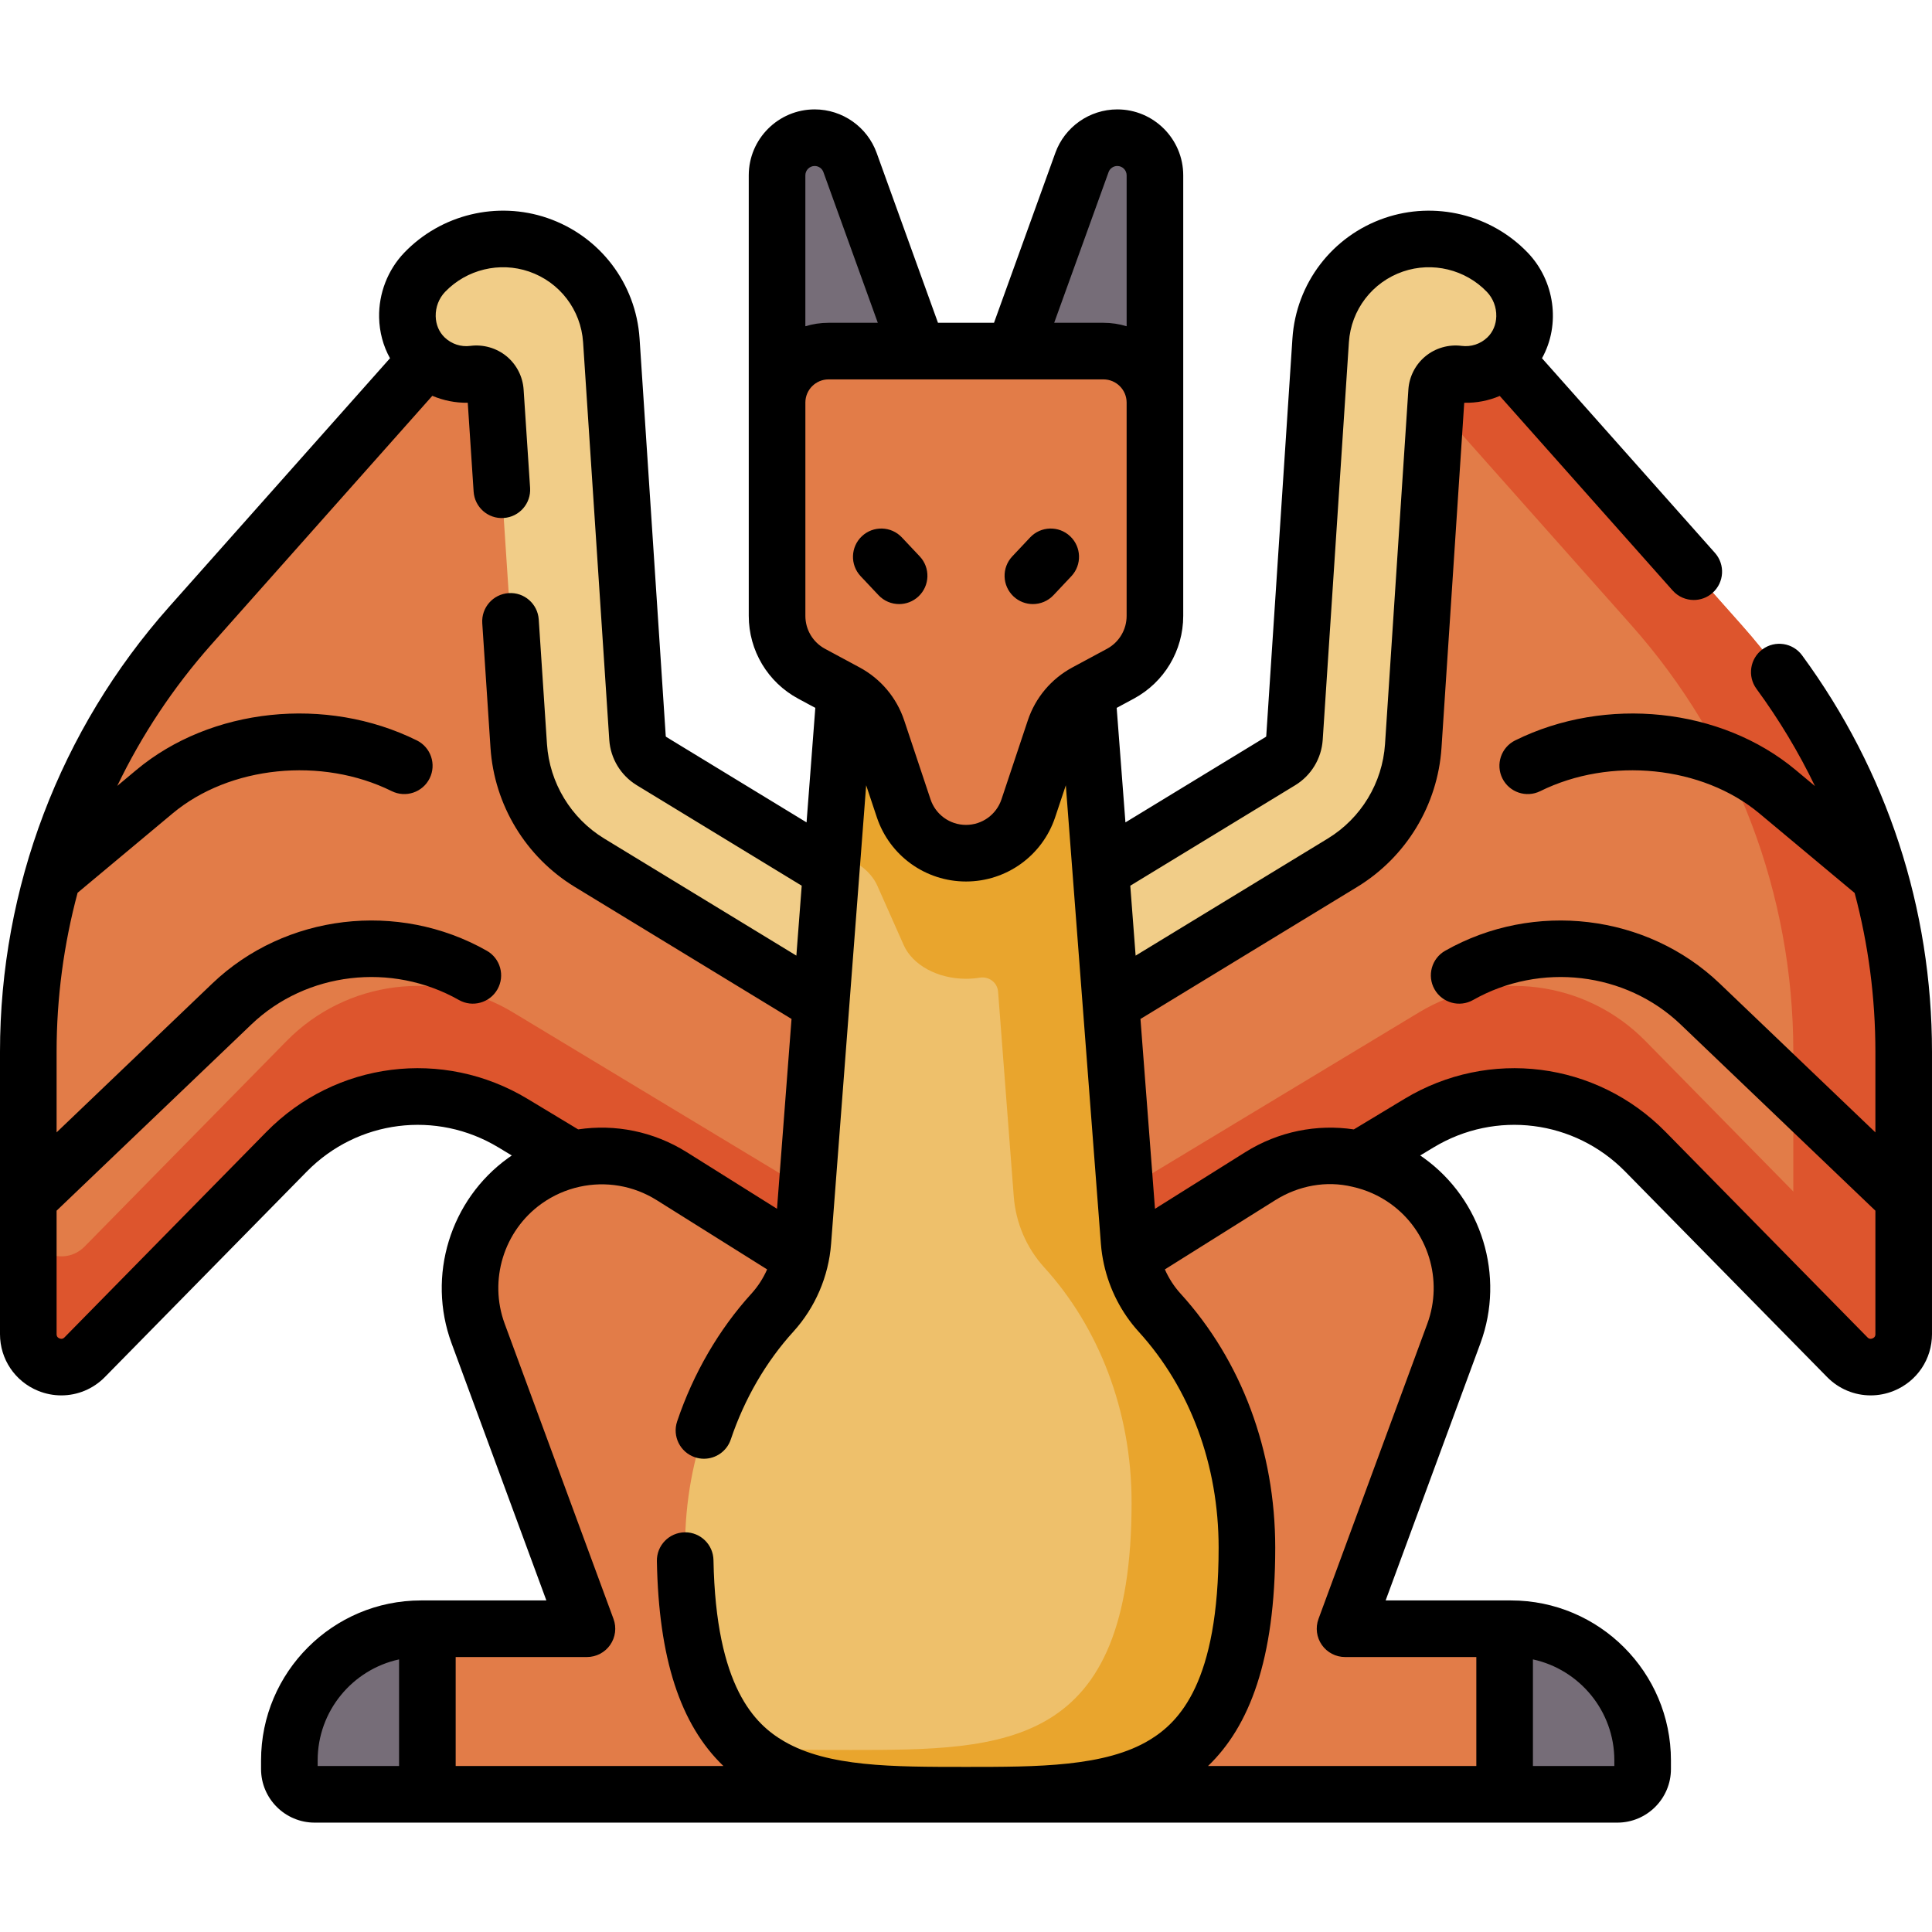 <svg id="Capa_1" enable-background="new 0 0 512 512" height="512" viewBox="0 0 512 512" width="512" xmlns="http://www.w3.org/2000/svg"><g><path d="m296.103 36.372c5.504 0 9.966 4.462 9.966 9.966v72.727h-46.819l27.479-76.111c1.426-3.95 5.174-6.582 9.374-6.582z" fill="#766d78"/><path d="m215.897 36.372c-5.504 0-9.966 4.462-9.966 9.966v72.727h46.818l-27.479-76.111c-1.425-3.95-5.173-6.582-9.373-6.582z" fill="#766d78"/><path d="m365.735 91.118-6.946 105.392c-.503 7.633-4.689 14.543-11.222 18.524l-68.843 41.949.97 98.676 96.364-58.139c19.34-11.668 44.161-8.532 59.991 7.58l53.5 54.452c5.475 5.572 14.951 1.696 14.951-6.116v-74.788c0-41.648-15.278-81.849-42.939-112.984l-73.137-82.323c-7.663-8.628-21.93-3.737-22.689 7.777z" fill="#e27c48"/><path d="m461.561 165.662-73.137-82.323c-7.585-8.538-21.63-3.83-22.653 7.431l66.535 74.893c27.661 31.136 42.939 71.337 42.939 112.984v66.346l14.304 14.559c5.475 5.572 14.951 1.695 14.951-6.116v-74.788c0-41.649-15.278-81.85-42.939-112.986z" fill="#dd552d"/><path d="m489.549 330.319-53.5-54.451c-15.83-16.112-40.651-19.248-59.991-7.58l-96.364 58.138v29.231l96.364-58.139c19.34-11.668 44.161-8.532 59.991 7.58l53.5 54.452c5.475 5.572 14.951 1.695 14.951-6.116v-29.231c0 7.812-9.476 11.689-14.951 6.116z" fill="#dd552d"/><path d="m278.739 272.761c-5.322 0-10.515-2.692-13.487-7.569-4.534-7.441-2.178-17.148 5.263-21.682l68.843-41.949c2.145-1.307 3.524-3.583 3.689-6.089l6.946-105.392c.765-11.612 8.372-21.553 19.381-25.328 10.647-3.652 22.326-.792 30.074 7.273 6.057 6.305 6.216 16.65-.099 22.696-3.615 3.461-8.408 4.853-12.968 4.26-2.872-.374-5.467 1.729-5.657 4.619l-6.191 93.946c-.84 12.74-7.85 24.313-18.754 30.958l-68.844 41.949c-2.565 1.564-5.399 2.308-8.196 2.308z" fill="#f1cd88"/><path d="m146.265 91.118 6.946 105.392c.503 7.633 4.689 14.543 11.222 18.524l68.843 41.949-.97 98.676-96.364-58.139c-19.34-11.668-44.161-8.532-59.991 7.58l-53.5 54.452c-5.475 5.572-14.951 1.696-14.951-6.116v-74.788c0-41.648 15.278-81.849 42.939-112.984l73.137-82.324c7.664-8.627 21.93-3.736 22.689 7.778z" fill="#e27c48"/><path d="m135.942 268.289c-19.34-11.668-44.161-8.532-59.991 7.58l-53.5 54.451c-5.475 5.572-14.951 1.696-14.951-6.115v29.231c0 7.811 9.476 11.688 14.951 6.116l53.5-54.452c15.83-16.112 40.651-19.248 59.991-7.58l96.364 58.139v-29.231z" fill="#dd552d"/><path d="m233.261 272.761c5.322 0 10.515-2.692 13.487-7.569 4.534-7.441 2.178-17.148-5.263-21.682l-68.843-41.949c-2.145-1.307-3.524-3.583-3.689-6.089l-6.945-105.392c-.765-11.612-8.372-21.553-19.381-25.328-10.647-3.652-22.326-.792-30.074 7.273-6.057 6.305-6.216 16.65.099 22.696 3.615 3.461 8.408 4.853 12.968 4.26 2.872-.374 5.467 1.729 5.657 4.619l6.191 93.946c.84 12.74 7.85 24.313 18.754 30.958l68.844 41.949c2.564 1.564 5.398 2.308 8.195 2.308z" fill="#f1cd88"/><g><g><path d="m400.429 431.51h-43.978l28.847-78.259c5.427-14.722.369-31.255-12.365-40.422-11.524-8.296-26.923-8.789-38.954-1.247l-77.934 48.856v114.957h172.568c3.701 0 6.702-3.001 6.702-6.702v-2.296c.001-19.268-15.619-34.887-34.886-34.887z" fill="#e27c48"/><path d="m400.429 431.51h-1.687v43.885h29.872c3.701 0 6.702-3.001 6.702-6.702v-2.296c0-19.268-15.62-34.887-34.887-34.887z" fill="#766d78"/></g><g><path d="m111.571 431.51h43.978l-28.847-78.259c-5.427-14.722-.369-31.255 12.365-40.422 11.524-8.296 26.923-8.789 38.954-1.247l77.934 48.856v114.957h-172.569c-3.701 0-6.702-3.001-6.702-6.702v-2.296c0-19.268 15.62-34.887 34.887-34.887z" fill="#e27c48"/><path d="m111.571 431.51h1.687v43.885h-29.872c-3.701 0-6.702-3.001-6.702-6.702v-2.296c0-19.268 15.62-34.887 34.887-34.887z" fill="#766d78"/></g></g><path d="m299.228 328.95-12.042-157.378h-62.373l-12.042 157.378c-.535 6.996-3.367 13.624-8.09 18.813-14.25 15.657-23.136 37.759-23.136 62.263 0 65.603 33.335 65.603 74.455 65.603s74.455-.234 74.455-65.603c0-24.504-8.886-46.606-23.136-62.263-4.723-5.189-7.555-11.818-8.091-18.813z" fill="#eec06b"/><path d="m307.318 347.763c-4.723-5.189-7.555-11.817-8.09-18.813l-12.042-157.378h-62.373l-4.158 54.345 3.59 1.451c3.906 1.578 6.862 4.217 8.266 7.377l6.973 15.699c2.371 5.338 9.023 8.938 16.516 8.938 1.244 0 2.464-.1 3.645-.291 2.417-.391 4.673 1.281 4.859 3.722l4.152 54.265c.535 6.995 3.367 13.624 8.089 18.812 14.25 15.657 23.137 37.759 23.137 62.264 0 65.369-33.335 65.603-74.455 65.603-9.958 0-19.457-.003-28.139-.934 13.626 12.804 34.857 12.807 58.71 12.807 41.12 0 74.455-.234 74.455-65.603.002-24.506-8.884-46.608-23.135-62.264z" fill="#e9a52d"/><path d="m292.427 92.924h-72.855c-7.534 0-13.641 6.107-13.641 13.641v56.533c0 6.407 3.519 12.296 9.16 15.332l9.154 4.926c3.906 2.102 6.862 5.615 8.266 9.823l6.973 20.906c2.371 7.108 9.023 11.902 16.516 11.902s14.145-4.794 16.516-11.902l6.973-20.906c1.403-4.208 4.36-7.721 8.266-9.823l9.154-4.926c5.642-3.036 9.16-8.925 9.16-15.332v-56.533c0-7.533-6.108-13.641-13.642-13.641z" fill="#e27c48"/><g><path d="m477.577 173.672c-2.452-3.339-7.146-4.06-10.484-1.609-3.339 2.451-4.06 7.145-1.609 10.484 6.005 8.183 11.179 16.808 15.506 25.779l-5.119-4.274c-19.749-16.505-50.318-19.726-74.336-7.837-3.712 1.838-5.232 6.337-3.395 10.049 1.838 3.713 6.338 5.233 10.049 3.395 18.558-9.188 42.977-6.703 58.064 5.905l25.247 21.083c3.635 13.603 5.5 27.728 5.5 42.123v21.32l-41.256-39.449c-19.298-18.448-49.216-22.019-72.748-8.687-3.604 2.041-4.871 6.618-2.829 10.222 2.041 3.604 6.618 4.872 10.222 2.829 17.827-10.095 40.438-7.432 54.989 6.479l51.622 49.361v32.715c0 .224 0 .818-.76 1.129-.766.312-1.183-.114-1.341-.276l-53.5-54.45c-18.347-18.67-46.809-22.264-69.214-8.745l-13.402 8.085c-9.786-1.467-19.984.525-28.788 6.044l-23.911 14.995-3.848-50.307 57.45-35.002c12.98-7.919 21.328-21.702 22.327-36.869l6.023-91.43c3.252.08 6.453-.553 9.416-1.809l45.811 51.557c1.481 1.668 3.541 2.519 5.609 2.519 1.771 0 3.55-.624 4.979-1.894 3.097-2.751 3.376-7.491.625-10.588l-45.832-51.581c5.01-9.009 3.351-20.551-3.785-27.982-9.734-10.138-24.619-13.74-37.925-9.179-13.869 4.763-23.458 17.295-24.428 31.931l-6.939 105.376c-.006.081-.053.157-.109.191l-37.206 22.667-2.322-30.349 4.532-2.438c8.084-4.351 13.105-12.756 13.105-21.936v-44c0-.013.002-.025.002-.039v-72.72c0-9.633-7.837-17.47-17.471-17.47-7.344 0-13.945 4.639-16.424 11.533l-16.253 45.021h-14.845l-16.25-45.011c-2.481-6.904-9.083-11.543-16.427-11.543-9.634 0-17.471 7.837-17.471 17.47v72.72c0 .013.002.025.002.039v44c0 9.18 5.021 17.585 13.106 21.936l4.531 2.438-2.321 30.349-37.193-22.659c-.069-.043-.116-.119-.121-.187l-6.94-105.393c-.97-14.633-10.559-27.165-24.432-31.929-13.301-4.562-28.187-.957-37.921 9.18-4.373 4.554-6.805 10.813-6.67 17.174.082 3.875 1.081 7.563 2.885 10.808l-58.523 65.863c-28.909 32.548-44.831 74.444-44.831 117.971v74.79c0 6.615 3.958 12.509 10.083 15.013 2.003.819 4.095 1.218 6.165 1.218 4.262 0 8.433-1.688 11.552-4.864l53.5-54.45c13.457-13.693 34.334-16.331 50.767-6.415l3.564 2.15c-.315.214-.63.428-.941.651-15.409 11.09-21.588 31.28-15.026 49.101l25.129 68.166h-33.223c-23.373 0-42.388 19.016-42.388 42.389v2.293c0 7.83 6.372 14.2 14.205 14.2h345.225c7.833 0 14.205-6.37 14.205-14.2v-2.293c0-23.373-19.015-42.389-42.388-42.389h-33.222l25.13-68.168c6.561-17.818.382-38.009-15.023-49.097-.312-.225-.628-.438-.944-.654l3.564-2.15c16.435-9.917 37.31-7.278 50.766 6.415l53.498 54.448c3.121 3.178 7.292 4.866 11.555 4.866 2.069 0 4.161-.398 6.164-1.218 6.125-2.504 10.083-8.397 10.083-15.013v-74.79c0-38.067-11.903-74.409-34.423-105.097zm-134.302 34.403c4.211-2.577 6.924-7.056 7.258-11.993l6.94-105.387c.569-8.586 6.194-15.938 14.328-18.731 7.805-2.676 16.531-.563 22.239 5.381 1.635 1.702 2.543 4.06 2.492 6.467-.047 2.199-.888 4.191-2.366 5.606-1.836 1.755-4.317 2.569-6.828 2.243-3.422-.438-6.917.561-9.58 2.751-2.648 2.179-4.297 5.392-4.522 8.813l-6.189 93.95c-.68 10.305-6.352 19.669-15.169 25.048l-50.925 31.027-1.417-18.527zm-49.487-162.469c.348-.968 1.276-1.617 2.312-1.617 1.362 0 2.471 1.107 2.471 2.47v40.001c-1.945-.592-4.006-.917-6.143-.917h-13.057zm-77.888-1.617c1.035 0 1.964.649 2.314 1.627l14.414 39.927h-13.057c-2.136 0-4.197.325-6.143.917v-40.001c.002-1.362 1.11-2.47 2.472-2.47zm-2.468 62.696c0-3.387 2.755-6.142 6.141-6.142h72.855c3.386 0 6.141 2.755 6.141 6.142v56.533c0 3.652-1.998 6.996-5.214 8.727l-9.154 4.926c-5.61 3.021-9.811 8.012-11.825 14.055l-6.973 20.905c-1.353 4.053-5.131 6.775-9.402 6.775s-8.05-2.723-9.402-6.775l-6.972-20.905c-2.016-6.043-6.216-11.034-11.827-14.055l-9.152-4.926c-3.217-1.73-5.215-5.074-5.215-8.727v-56.533zm-73.617 184.532c-22.405-13.519-50.869-9.923-69.215 8.745l-53.502 54.452c-.158.16-.575.587-1.339.274-.759-.31-.759-.905-.759-1.128v-32.715l51.621-49.36c14.554-13.912 37.167-16.573 54.99-6.479 3.6 2.043 8.18.775 10.222-2.829s.775-8.181-2.829-10.222c-23.533-13.333-53.45-9.76-72.749 8.688l-41.255 39.447v-21.32c0-14.365 1.904-28.532 5.566-42.178l25.183-21.03c15.085-12.606 39.505-15.09 58.063-5.903 3.714 1.839 8.212.317 10.049-3.395 1.838-3.712.317-8.211-3.395-10.049-24.02-11.891-54.587-8.668-74.334 7.835l-5.061 4.227c6.492-13.491 14.863-26.13 24.976-37.516l58.522-65.863c2.962 1.246 6.154 1.89 9.394 1.836l1.554 23.549c.271 4.133 3.829 7.284 7.978 6.989 4.133-.272 7.263-3.844 6.989-7.978l-1.72-26.069c-.226-3.422-1.874-6.635-4.522-8.813-2.662-2.19-6.153-3.194-9.599-2.748-2.493.329-4.974-.491-6.807-2.243-1.481-1.418-2.322-3.41-2.369-5.609-.051-2.407.857-4.765 2.492-6.467 5.708-5.943 14.438-8.055 22.235-5.382 8.137 2.794 13.763 10.146 14.332 18.729l6.941 105.403c.333 4.924 3.046 9.402 7.27 11.988l43.727 26.64-1.417 18.526-50.921-31.024c-8.821-5.382-14.493-14.746-15.173-25.052l-2.18-33c-.272-4.133-3.845-7.273-7.978-6.989-4.133.272-7.263 3.845-6.989 7.978l2.18 32.999c.999 15.167 9.347 28.95 22.331 36.872l57.446 35-3.848 50.307-23.912-14.997c-8.802-5.517-19-7.509-28.786-6.042zm-55.632 175.301c0-13.108 9.257-24.088 21.575-26.762v28.255h-21.575zm123.652-5.03c-7.753-4.492-18.133-14.36-18.756-48.048-.076-4.095-3.418-7.361-7.496-7.361-.047 0-.095 0-.142.001-4.142.077-7.437 3.496-7.36 7.638.476 25.667 6.131 43.247 17.63 54.293h-70.954v-28.882h34.792c2.452 0 4.75-1.199 6.152-3.211s1.733-4.582.885-6.883l-28.849-78.258c-4.241-11.52-.247-24.571 9.716-31.743 3.101-2.233 6.544-3.731 10.108-4.523.025-.006.05-.01.075-.017 6.859-1.503 14.168-.345 20.397 3.559l29.261 18.351c-1.035 2.344-2.433 4.525-4.164 6.428-8.605 9.458-15.411 21.165-19.682 33.856-1.321 3.926.791 8.179 4.717 9.5.793.267 1.6.394 2.393.394 3.132 0 6.054-1.978 7.107-5.11 3.613-10.739 9.34-20.61 16.56-28.545 5.81-6.386 9.368-14.657 10.021-23.284l9.296-121.534 2.825 8.469c3.397 10.186 12.894 17.029 23.631 17.029s20.233-6.844 23.631-17.029l2.825-8.468 9.296 121.526c.138 1.823.413 3.631.804 5.408 1.46 6.634 4.635 12.848 9.217 17.884 13.656 15.008 21.177 35.329 21.177 57.223 0 35.658-10.396 46.133-18.215 50.909-11.771 7.19-29.726 7.19-48.735 7.19-19.581-.001-36.494-.001-48.163-6.762zm219.982 5.03v1.493h-21.575v-28.255c12.318 2.673 21.575 13.654 21.575 26.762zm-49.554-115.743-28.85 78.26c-.849 2.301-.518 4.871.885 6.883s3.7 3.211 6.152 3.211h34.792v28.882h-71.102c10.905-10.461 17.81-28.104 17.81-57.861 0-25.636-8.908-49.543-25.082-67.317-1.731-1.903-3.129-4.084-4.165-6.429l29.26-18.35c6.23-3.904 13.57-5.2 20.398-3.559.026.006.052.011.079.018 3.564.792 7.008 2.291 10.109 4.524 9.96 7.169 13.954 20.221 9.714 31.738z"/><path d="m273.723 160.088c1.995 0 3.986-.792 5.462-2.359l4.728-5.021c2.839-3.016 2.696-7.762-.32-10.602-3.015-2.838-7.762-2.697-10.602.32l-4.728 5.021c-2.839 3.016-2.696 7.762.32 10.602 1.448 1.363 3.295 2.039 5.14 2.039z"/><path d="m232.815 157.729c1.476 1.568 3.467 2.359 5.462 2.359 1.844 0 3.691-.676 5.14-2.039 3.017-2.84 3.159-7.586.32-10.602l-4.728-5.021c-2.839-3.017-7.585-3.158-10.602-.32-3.017 2.84-3.159 7.586-.32 10.602z"/></g></g></svg>